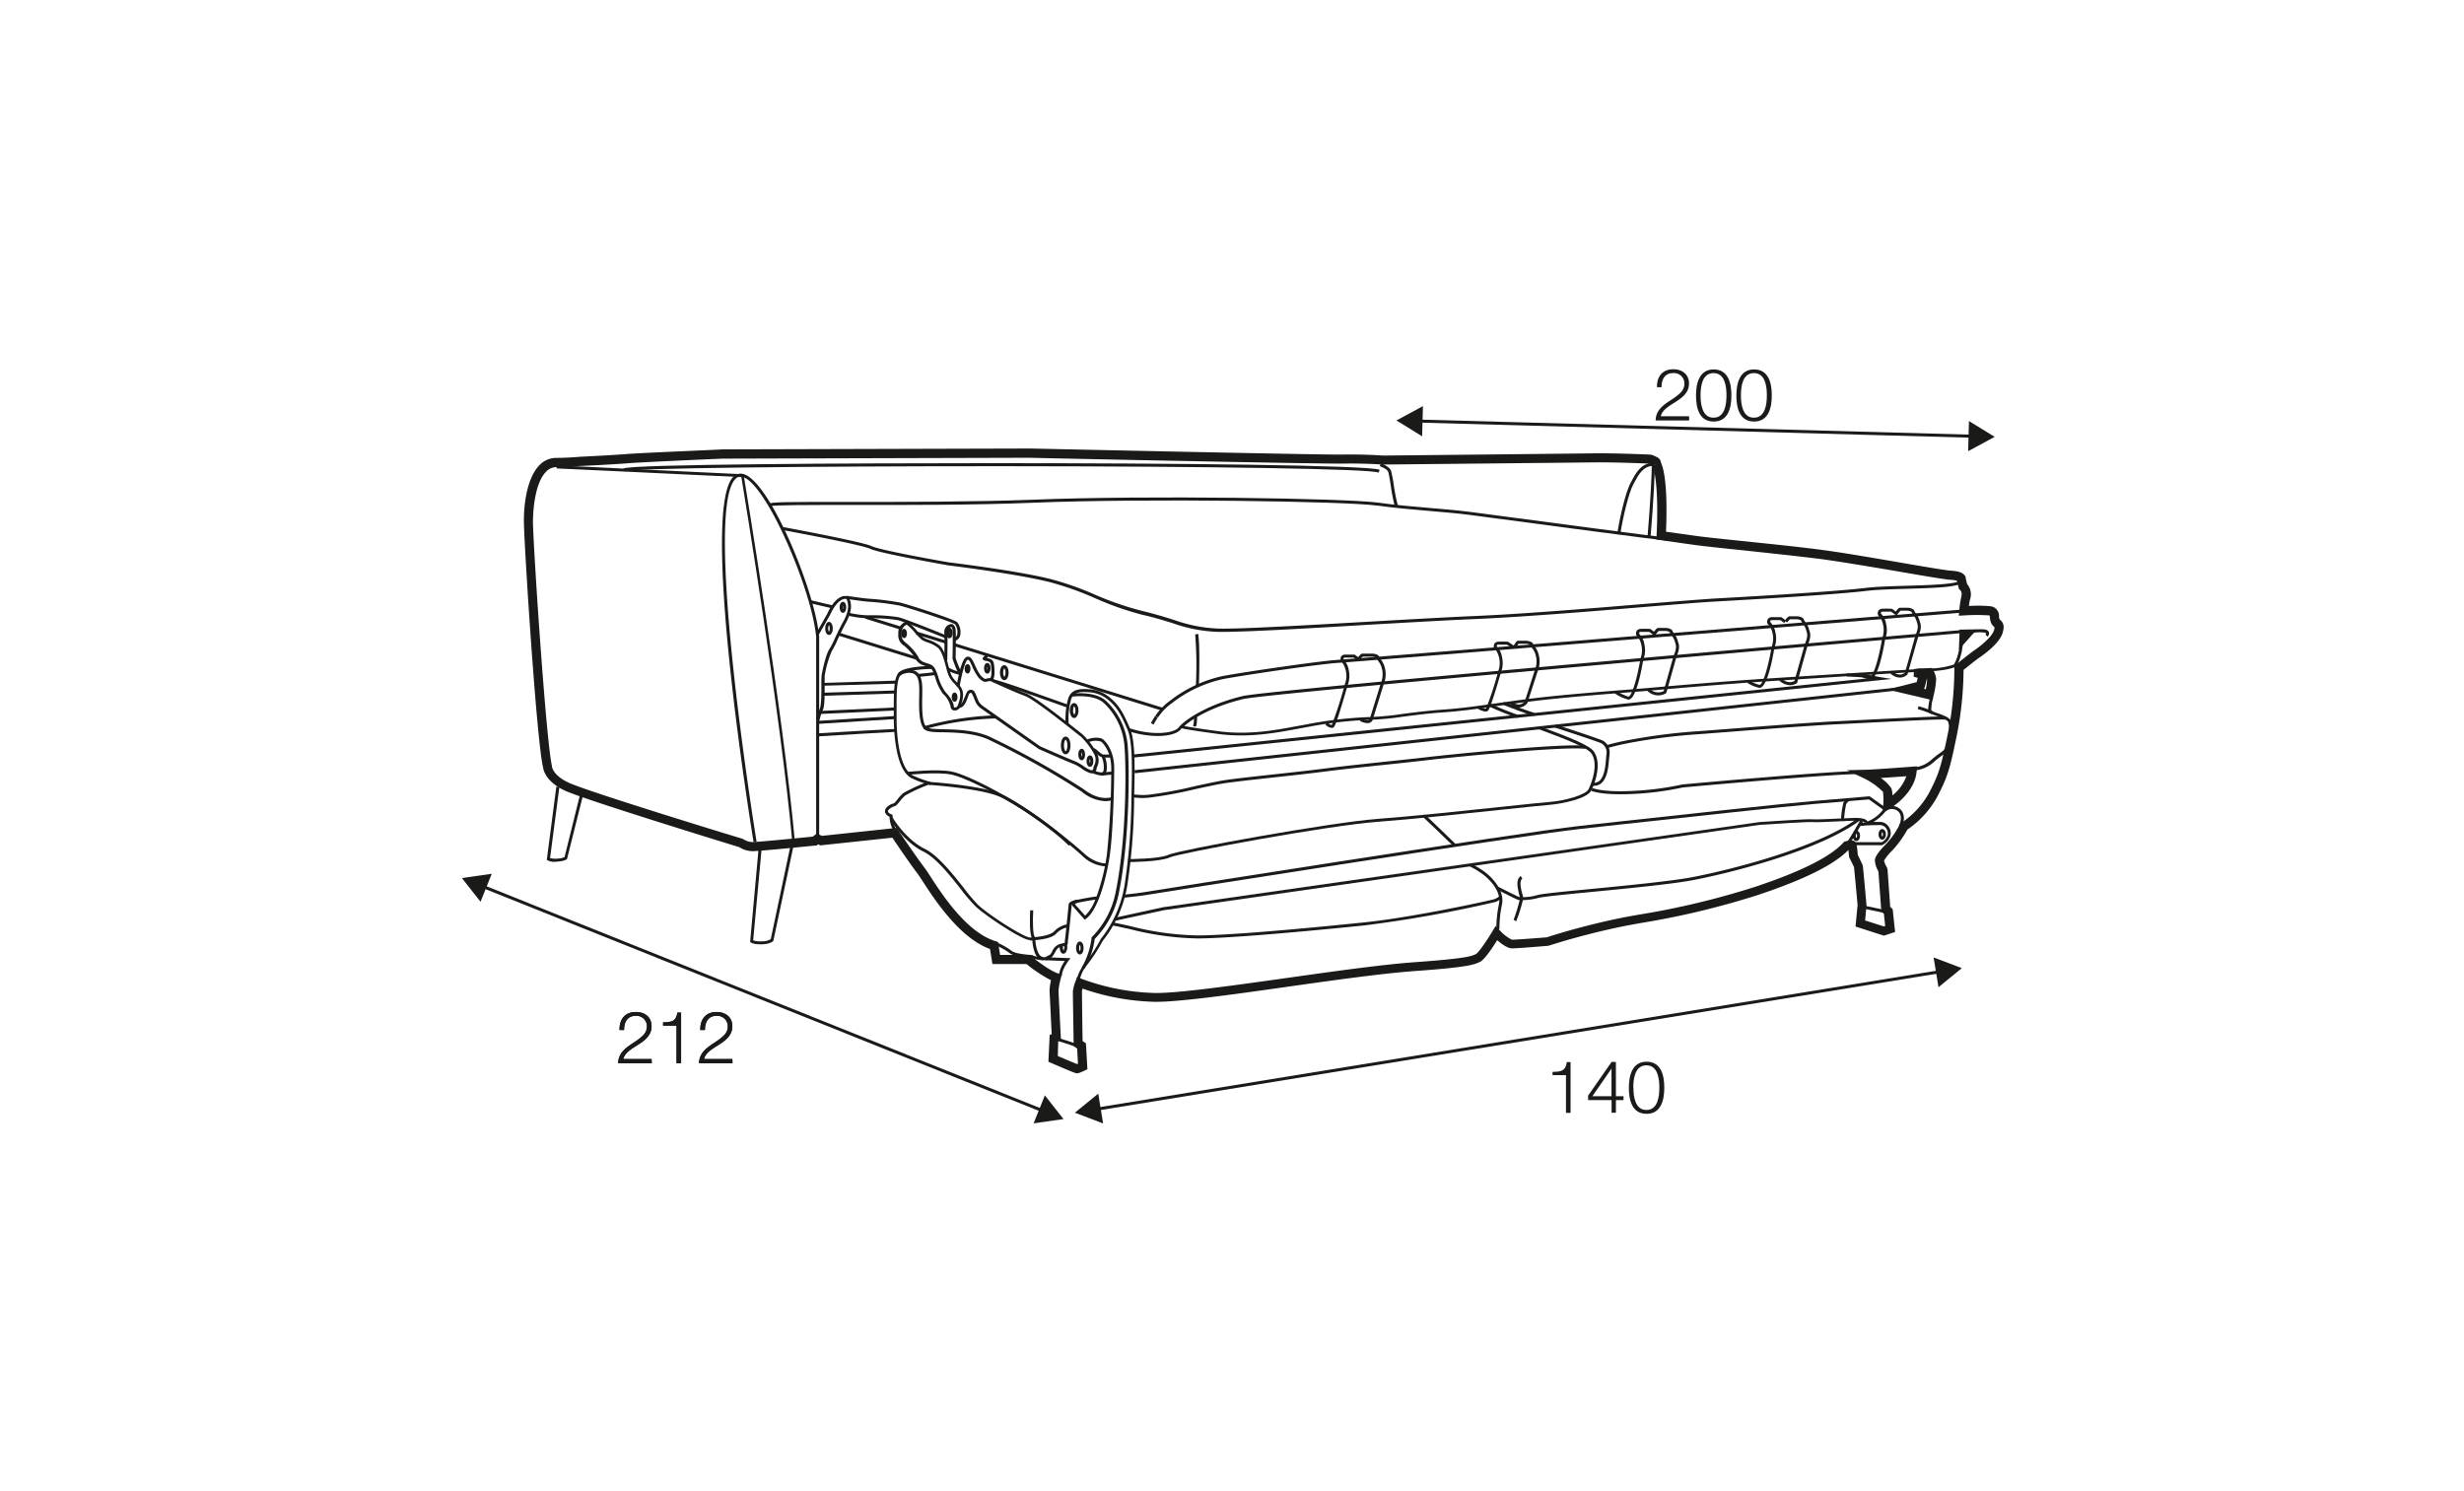 <?xml version="1.0" encoding="UTF-8"?>
<svg xmlns="http://www.w3.org/2000/svg" id="rys_Q" data-name="rys Q" viewBox="0 0 570 345">
  <defs>
    <style>.cls-1{fill:#1a1a18;}</style>
  </defs>
  <polygon class="cls-1" points="253.67 256.98 253.55 256.29 448.82 224.45 448.93 225.14 253.67 256.98"></polygon>
  <polygon class="cls-1" points="255.18 259.92 248.65 257.44 254.06 253.03 255.18 259.92"></polygon>
  <polygon class="cls-1" points="448.43 228.41 453.83 223.99 447.31 221.52 448.43 228.41"></polygon>
  <polygon class="cls-1" points="456.4 101.28 328.05 97.77 328.07 97.07 456.42 100.58 456.4 101.28"></polygon>
  <polygon class="cls-1" points="328.98 100.94 323.04 97.28 329.17 93.96 328.98 100.94"></polygon>
  <polygon class="cls-1" points="455.29 104.39 461.43 101.07 455.48 97.42 455.29 104.39"></polygon>
  <polygon class="cls-1" points="241.23 257.37 111.38 205.34 111.64 204.69 241.49 256.72 241.23 257.37"></polygon>
  <polygon class="cls-1" points="111.16 208.64 106.85 203.15 113.76 202.16 111.16 208.64"></polygon>
  <polygon class="cls-1" points="239.11 259.9 246.02 258.91 241.71 253.43 239.11 259.9"></polygon>
  <path class="cls-1" d="M359.15,248c1.85-.07,3-.1,3.31-2.27h.86v11.75h-1.06v-8.73h-3.11Z"></path>
  <path class="cls-1" d="M367.37,253.5l5.44-7.81h1v7.94h1.76v.89h-1.76v2.92h-1v-2.92h-5.42Zm5.42.13v-6.39h0l-4.43,6.39Z"></path>
  <path class="cls-1" d="M385,251.64c0,2.75-.67,6.06-4.1,6.06s-4.09-3.31-4.09-6,.67-6.06,4.09-6.06S385,248.9,385,251.64Zm-7.14,0c0,2,.36,5.17,3,5.17s3-3.13,3-5.17-.35-5.16-3-5.16S377.83,249.6,377.83,251.64Z"></path>
  <path class="cls-1" d="M390.77,97.28H383c.08-3.49,3.66-4.35,5.66-6.34a2.93,2.93,0,0,0,1-2.22,2.42,2.42,0,0,0-2.64-2.4c-1.93,0-2.68,1.54-2.65,3.27h-1.06c-.05-2.41,1.21-4.16,3.77-4.16,2,0,3.64,1.12,3.64,3.31,0,2-1.43,3.18-3,4.18-1.14.77-3.24,1.81-3.52,3.39h6.53Z"></path>
  <path class="cls-1" d="M400.53,91.47c0,2.76-.67,6.06-4.1,6.06s-4.09-3.3-4.09-6,.67-6.06,4.09-6.06S400.53,88.74,400.53,91.47Zm-7.14,0c0,2,.36,5.17,3,5.17s3-3.12,3-5.17-.35-5.15-3-5.15S393.39,89.44,393.39,91.47Z"></path>
  <path class="cls-1" d="M409.87,91.47c0,2.76-.67,6.06-4.1,6.06s-4.09-3.3-4.09-6,.67-6.06,4.09-6.06S409.87,88.74,409.87,91.47Zm-7.14,0c0,2,.36,5.17,3,5.17s3-3.12,3-5.17-.35-5.15-3-5.15S402.73,89.44,402.73,91.47Z"></path>
  <path class="cls-1" d="M150.77,246H143c.08-3.5,3.66-4.35,5.66-6.35a3,3,0,0,0,1-2.22,2.42,2.42,0,0,0-2.64-2.4c-1.93,0-2.68,1.55-2.65,3.28h-1.06c-.05-2.42,1.21-4.17,3.76-4.17,2.05,0,3.65,1.13,3.65,3.31,0,2-1.43,3.19-3,4.18-1.14.77-3.24,1.81-3.52,3.39h6.53Z"></path>
  <path class="cls-1" d="M153.39,236.54c1.85-.07,3-.1,3.31-2.27h.86V246H156.5V237.3h-3.11Z"></path>
  <path class="cls-1" d="M169.45,246h-7.74c.08-3.5,3.66-4.35,5.66-6.35a2.92,2.92,0,0,0,1-2.22,2.42,2.42,0,0,0-2.64-2.4c-1.93,0-2.68,1.55-2.65,3.28H162c-.05-2.42,1.21-4.17,3.77-4.17,2,0,3.64,1.13,3.64,3.31,0,2-1.43,3.19-3,4.18-1.14.77-3.24,1.81-3.52,3.39h6.53Z"></path>
  <path class="cls-1" d="M150.77,246H143c.09-3.49,3.67-4.35,5.67-6.35a2.93,2.93,0,0,0,1-2.21,2.43,2.43,0,0,0-2.64-2.41c-1.93,0-2.69,1.55-2.65,3.28h-1.06c-.05-2.42,1.21-4.17,3.76-4.17,2.05,0,3.65,1.13,3.65,3.31,0,2-1.43,3.19-3,4.18-1.14.78-3.24,1.82-3.53,3.4h6.54Z"></path>
  <path class="cls-1" d="M153.39,236.54c1.85-.07,3-.1,3.31-2.26h.86V246H156.5V237.3h-3.11Z"></path>
  <path class="cls-1" d="M169.45,246h-7.74c.08-3.49,3.66-4.35,5.66-6.35a2.93,2.93,0,0,0,1-2.21,2.43,2.43,0,0,0-2.64-2.41c-1.93,0-2.68,1.55-2.65,3.28H162c-.05-2.42,1.21-4.17,3.76-4.17,2.05,0,3.65,1.13,3.65,3.31,0,2-1.43,3.19-3,4.18-1.14.78-3.24,1.82-3.53,3.4h6.54Z"></path>
  <path class="cls-1" d="M175.92,218.48c-1.64,0-2.16-.37-2.25-.46l-.14-.11,2-22.07.7.06-2,21.66a5.11,5.11,0,0,0,2,.22,3.62,3.62,0,0,0,2.08-.51l4.57-21.7.68.15-4.66,21.95c-.06.08-.64.74-2.65.81Z"></path>
  <path class="cls-1" d="M283,146.19c-.55,0-1,0-1.39,0a34.65,34.65,0,0,1-10.3-2c-2-.61-4.18-1.31-7.24-2A70.24,70.24,0,0,1,253,138.25a71.91,71.91,0,0,0-10-3.53c-7.89-2-23.53-3.9-23.69-3.92-.66-.12-15.81-2.79-18-3.82s-20.19-4.34-20.37-4.37l.13-.69c.74.14,18.34,3.4,20.54,4.43s17.66,3.73,17.82,3.75S235.22,132,243.15,134a70.13,70.13,0,0,1,10.12,3.57,70.78,70.78,0,0,0,11,3.79c3.09.75,5.32,1.45,7.29,2.06a34,34,0,0,0,10.11,2c4.26.18,19.68-.71,34.61-1.56,9.09-.52,18.48-1.06,25-1.34,11-.46,27.44-1.82,39.45-2.82,7.05-.58,12.61-1,15.5-1.2,6.38-.35,27.8-1.57,35.36-2.48,2.51-.3,6.14-.4,9.65-.5,5-.15,11.75-.34,12.21-1.27a.22.22,0,0,0-.06-.15l.57-.41a.81.81,0,0,1,.11.87c-.61,1.24-5.26,1.44-12.81,1.66-3.5.1-7.11.2-9.59.5-7.58.91-29,2.13-35.4,2.48-2.88.16-8.44.62-15.49,1.2-12,1-28.47,2.35-39.47,2.82-6.53.28-15.92.82-25,1.34C302.69,145.39,288.64,146.19,283,146.19Z"></path>
  <path class="cls-1" d="M189.59,166.63l-.68-.15a11.3,11.3,0,0,1,.71-2.46c.4-.79.39-3.62.39-5.49a21.61,21.61,0,0,1,.06-2.3c.16-1,1-4.93,1.77-6a19.14,19.14,0,0,0,1.25-2.44c.52-1.12,1.17-2.52,2-4,1.54-2.83,1.1-4.18.83-5a.31.31,0,0,0-.19-.22,1.43,1.43,0,0,0-1,.21c-1.55.76-2.69,3.44-2.7,3.47L189.33,147l-.6-.35,2.67-4.68c0-.08,1.23-2.92,3-3.79a2.13,2.13,0,0,1,1.56-.23,1,1,0,0,1,.59.65c.29.86.81,2.45-.88,5.54-.78,1.43-1.42,2.81-1.94,3.93a19.6,19.6,0,0,1-1.3,2.54,24.28,24.28,0,0,0-1.66,5.76c0,.33,0,1.19,0,2.19,0,2.66,0,4.94-.46,5.8A10.2,10.2,0,0,0,189.59,166.63Z"></path>
  <path class="cls-1" d="M220.87,164.38h-.16a.93.93,0,0,1-.81-.93,5.79,5.79,0,0,0-1.78-2.95,11.63,11.63,0,0,1-1.76-3.73,15.15,15.15,0,0,0-.6-1.55c-.36-.68-.54-.74-1.32-1l-.75-.27a3,3,0,0,1-1.85-1.46,12.53,12.53,0,0,0-2.7-3.1,2.77,2.77,0,0,1-1.34-2.58,2.8,2.8,0,0,0,0-.5,2.68,2.68,0,0,1,1.16-2.17,1.08,1.08,0,0,1,1.17-.12,11.6,11.6,0,0,1,2,1.93,15.18,15.18,0,0,0,1.49,1.54,6.16,6.16,0,0,0,1.18.53,8.18,8.18,0,0,1,2.6,1.37c1,.89,1.58,3,2,4.64.13.5.26,1,.38,1.36a5.17,5.17,0,0,0,1.42,2.32c.25.27.54.59.88,1,1.28,1.55.49,3.69.15,4.6l-.09.24A1.39,1.39,0,0,1,220.87,164.38Zm-8.39-12.19a2.52,2.52,0,0,0,1.46,1.09l.73.26a2.36,2.36,0,0,1,1.71,1.35,15.37,15.37,0,0,1,.64,1.64,11.44,11.44,0,0,0,1.62,3.49c1.13,1.25,1.9,2.31,2,3.38,0,.22.11.26.21.28a.68.68,0,0,0,.67-.37,1.49,1.49,0,0,1,.1-.26c.29-.8,1-2.68,0-3.91-.33-.4-.61-.72-.86-1a5.83,5.83,0,0,1-1.57-2.56c-.12-.4-.25-.88-.39-1.4-.42-1.58-.95-3.55-1.81-4.3a7.86,7.86,0,0,0-2.38-1.24,6.17,6.17,0,0,1-1.35-.61,14.09,14.09,0,0,1-1.6-1.64,12.23,12.23,0,0,0-1.8-1.79c-.13-.08-.32,0-.45.1a2,2,0,0,0-.84,1.51,3.9,3.9,0,0,1,0,.59c0,.64,0,1.14,1.08,2a12.56,12.56,0,0,1,2.87,3.32Z"></path>
  <rect class="cls-1" x="202.71" y="139.98" width="0.7" height="19.03" transform="translate(0.13 299.18) rotate(-72.77)"></rect>
  <path class="cls-1" d="M221,148.24l-.23-.66a1,1,0,0,0,.67-.79,3.17,3.17,0,0,0-.48-2.32c-.69-.6-11.24-4-12.9-4.37a60.43,60.43,0,0,0-6.61-.85c-1.45-.05-5.51-.68-5.68-.71l.11-.69s4.18.65,5.6.7a62.75,62.75,0,0,1,6.72.86c1.39.29,12.55,3.83,13.26,4.58a3.77,3.77,0,0,1,.66,3A1.7,1.7,0,0,1,221,148.24Z"></path>
  <path class="cls-1" d="M221.89,155.93c-.12-.06-.38-.22-1.54-3.5l0-.12c0-.05.11-5.1,0-6.44,0-.48-.15-.71-.25-.78H220a1.12,1.12,0,0,0-.86,1.18c.11,1.24,0,6.27,0,6.48h-.7c0-.05.1-5.2,0-6.41a1.84,1.84,0,0,1,1.39-1.92.79.79,0,0,1,.66.09,1.62,1.62,0,0,1,.58,1.32c.11,1.3,0,5.82,0,6.44a25.28,25.28,0,0,0,1.27,3.11Z"></path>
  <path class="cls-1" d="M222.38,156.21a11.14,11.14,0,0,1-3.3-1.15l.31-.63a9.4,9.4,0,0,0,3,1.08l.05.7Z"></path>
  <path class="cls-1" d="M252.59,178.92a1.72,1.72,0,0,1-.51-.09,7,7,0,0,1-1.85-1,9.44,9.44,0,0,0-1.93-1.1c-1.55-.58-7.75-3.32-8-3.44L227.08,164h0a3.84,3.84,0,0,1-1.51-1.83q-.16-.39-.3-.75c-.39-1-.54-1.19-.83-1.1s-.44.73-.61,1.17c-.38,1-.86,2.28-2,2.28v-.7c.68,0,1-1,1.36-1.83s.54-1.43,1.06-1.59c1-.31,1.35.62,1.69,1.52.09.23.18.47.29.72a3.29,3.29,0,0,0,1.24,1.52l13.18,9.28h0s6.39,2.81,7.92,3.39a10.2,10.2,0,0,1,2.08,1.17,6.46,6.46,0,0,0,1.65.91.6.6,0,0,0,.45,0c.11-.07.16-.32.2-.53a1.47,1.47,0,0,1,.2-.6,2.79,2.79,0,0,0,0-2.49,16.89,16.89,0,0,0-3.16-4.16c-.15-.1-.61-.47-1.29-1-2.63-2.09-9.61-7.62-11.56-8.34s-5.48-2.29-8-3.47a2,2,0,0,0-.63.08,1.5,1.5,0,0,1-1.07,0,4.48,4.48,0,0,1-1.17-1,12.85,12.85,0,0,1-1.43-2.62c-.46-1-.7-1.47-1-1.39-.47.16-1.31,3-1.84,6.12l-.69-.11c.32-1.92,1.19-6.39,2.36-6.68.88-.23,1.31.7,1.8,1.78a12.63,12.63,0,0,0,1.35,2.48,3.89,3.89,0,0,0,1,.84,2.44,2.44,0,0,0,.55-.09,1.82,1.82,0,0,1,1.08,0c2.48,1.17,6,2.73,7.91,3.44s8.85,6.15,11.76,8.45c.66.52,1.11.89,1.26,1a17,17,0,0,1,3.38,4.44,3.45,3.45,0,0,1,0,3.19,1.9,1.9,0,0,0-.09.32,1.34,1.34,0,0,1-.52,1A.91.91,0,0,1,252.59,178.92Z"></path>
  <path class="cls-1" d="M218.61,147.64c-.85-.36-9.37-3.79-10.94-4.16a38.18,38.18,0,0,0-6.88-.42h-.21a24.51,24.51,0,0,1-4.35-.61l.15-.68a21.29,21.29,0,0,0,4.38.59,38.6,38.6,0,0,1,7.07.44c1.65.38,10.18,3.82,11,4.2Z"></path>
  <rect class="cls-1" x="244.54" y="131.46" width="0.7" height="50.37" transform="translate(22.72 344.11) rotate(-72.76)"></rect>
  <rect class="cls-1" x="215.05" y="143.94" width="0.7" height="7.11" transform="translate(10.74 309.56) rotate(-72.77)"></rect>
  <rect class="cls-1" x="203.94" y="139.79" width="0.7" height="8.51" transform="translate(6.21 296.52) rotate(-72.77)"></rect>
  <polygon class="cls-1" points="192.41 140.73 187.38 139.55 187.54 138.87 192.57 140.05 192.41 140.73"></polygon>
  <path class="cls-1" d="M229,157.6v-.7a.12.12,0,0,0,.1-.05c.22-.25.38-1.24.11-3.19-.08-.52-.54-.65-1.14-.76-.32-.06-.58-.1-.7-.33a.39.39,0,0,1,0-.38l.07-.13c.31-.3.68-.66.73-.73l.26.2.37-.09c0,.19,0,.23-.52.79.56.1,1.5.31,1.64,1.34.19,1.34.29,3.09-.27,3.74A.83.83,0,0,1,229,157.6Z"></path>
  <path class="cls-1" d="M246.94,163.73c-6.55-2.35-16.56-5.86-17.27-5.92l0-.29-.28-.31c.2-.18.34-.37,17.76,5.86Z"></path>
  <path class="cls-1" d="M260.12,207.68,260,207c2.19-.24,3.74-.41,4.21-.51s87.92-13.95,101.08-15.38l9-1c15.26-1.67,38.32-4.2,45.4-4.8,8.71-.75,12.7-1.07,12.7-1.07h.12l4,2.84-.4.57-3.77-2.69L419.77,186c-7.07.61-30.13,3.14-45.38,4.81l-9,1c-13.15,1.43-100.55,15.28-101,15.38S262.38,207.43,260.12,207.68Z"></path>
  <path class="cls-1" d="M250.94,212.8,248,209.47a.82.82,0,0,1,.09-.66,1.56,1.56,0,0,1,1.14-.64l.33-.06c.8-.16,2.64-.53,4.11-.7a47,47,0,0,0,2.4-9.78,195.31,195.31,0,0,0,1-19.86c0-4.22-2.22-6.08-2.31-6.16a4,4,0,0,0-3,.15l-.34-.61c1-.54,3-.67,3.76-.08.26.21,2.57,2.23,2.57,6.7,0,3.95-.25,14.46-1,19.95-.57,4.18-2.46,12.68-5.58,14.9Zm-2.27-3.58,2.36,2.64a10.09,10.09,0,0,0,2.34-3.71c-1.37.19-3,.5-3.68.64l-.34.07c-.47.08-.61.23-.65.29A.13.13,0,0,0,248.67,209.22Z"></path>
  <path class="cls-1" d="M245.64,225.77h-.7a7,7,0,0,1,1.4-3.43l-4.5-.17,0-.37c0-.43.4-.6.7-.73a1.18,1.18,0,0,0,.49-.33,4.78,4.78,0,0,0,.38-.63,2.93,2.93,0,0,1,1.72-1.69l.77-.19.43-.11v-.06c0-.1,0-.23,0-.41.14-.82.81-7.66.87-8.25a.6.6,0,0,1,.1-.39c.23-.38.84-.66,1.85-.84l.12.69c-1,.19-1.31.44-1.36.5v.07c0,.3-.73,7.46-.88,8.33a2.73,2.73,0,0,0,0,.35c0,.57-.27.63-1,.8l-.75.19c-.63.17-.95.74-1.28,1.35a7.64,7.64,0,0,1-.43.7,1.29,1.29,0,0,1-.41.37l4.5.17-.44.54S245.64,224.29,245.64,225.77Z"></path>
  <path class="cls-1" d="M241.38,222.17a8.56,8.56,0,0,1-2.61-.48l-.15,0,0-.7a1,1,0,0,1,.31.08,6.36,6.36,0,0,0,3.52.28l.21.67A4.37,4.37,0,0,1,241.38,222.17Z"></path>
  <path class="cls-1" d="M238.78,221.65c-.4,0-4-.2-5.12-1.06a16.06,16.06,0,0,0-3.35-1.9l.25-.65a15.69,15.69,0,0,1,3.52,2c.83.62,3.7.88,4.73.92Z"></path>
  <path class="cls-1" d="M249.74,226.83l-.67-.2a9.37,9.37,0,0,1,1.5-3.21,38.39,38.39,0,0,0,4-6l0-.07a26.93,26.93,0,0,0,5.61-12.75,140.75,140.75,0,0,0,1.54-18.68l0-1c.17-6.47.34-13.17-.85-16-1.32-3.08-2.23-5-4.15-6.69a7.71,7.71,0,0,0-4.64-2.06c-2.35-.19-3.81,0-4.31,1.68a16.61,16.61,0,0,0-.55,5.58l-.69.13a17.12,17.12,0,0,1,.57-5.91c.7-2.33,3-2.34,5-2.17a8.29,8.29,0,0,1,5,2.22c2,1.74,3,3.77,4.34,6.94,1.25,2.93,1.08,9.7.91,16.25l0,1a141.86,141.86,0,0,1-1.54,18.76,27.9,27.9,0,0,1-5.75,13.08,37.79,37.79,0,0,1-4.08,6.14A9,9,0,0,0,249.74,226.83Z"></path>
  <path class="cls-1" d="M267.87,166l-.61-.36a13.82,13.82,0,0,1,3.47-3.56,30.17,30.17,0,0,1,12.19-5.68c5.84-1.07,22.65-3.51,26.75-3.75S452.87,141.11,454.28,141l.05.7c-1.4.11-140.52,11.42-144.62,11.65s-20.84,2.67-26.66,3.74a29.5,29.5,0,0,0-11.91,5.56A12.88,12.88,0,0,0,267.87,166Z"></path>
  <path class="cls-1" d="M435.58,188l.09-1.94a15.77,15.77,0,0,0-.07-2.86,16.46,16.46,0,0,0-4.37-3.11l-4-1.89,4.43-.11c1.36,0,10.5-.69,10.59-.7l1.24-.09-.12,1.24c-.5,5.12-5.88,8.34-6.11,8.48Zm-.51-8a8.3,8.3,0,0,1,2.48,2.44,5.63,5.63,0,0,1,.24,1.6,10.44,10.44,0,0,0,3.22-4.45C439.52,179.7,437.1,179.87,435.07,180Z"></path>
  <path class="cls-1" d="M447.06,162l-10.43-2.47,6.76-1.71c.08-.33.17-.67.23-1l-.93-.25.06-1.77,1-.14a3.06,3.06,0,0,1,.8,0l2.34-.12.33.52a4.87,4.87,0,0,1,.67,2.07,18.9,18.9,0,0,1-.59,3.79Zm-1.94-2.62.37.09a11.93,11.93,0,0,0,.3-2.14,1.26,1.26,0,0,0-.05-.33c-.09.46-.24,1.09-.5,2Z"></path>
  <path class="cls-1" d="M442.67,178.26l-.09-.69a6.87,6.87,0,0,0,4.39-1.95c.54-.43,1.2-1,2.09-1.58,2.89-2,1.66-6.84,1.65-6.89-.07-.58-1.86-1.22-2.83-1.56s-1.59-.57-1.74-.87c-.28-.57.16-2.59.36-3.43l.68.16a10.47,10.47,0,0,0-.41,3,11.16,11.16,0,0,0,1.34.52c1.49.52,3.18,1.12,3.29,2.09.05.17,1.35,5.31-1.94,7.59-.87.61-1.49,1.11-2,1.56A7.52,7.52,0,0,1,442.67,178.26Z"></path>
  <polygon class="cls-1" points="453.15 150.3 453.33 145.67 457.33 145.61 453.15 150.3"></polygon>
  <path class="cls-1" d="M267.8,170.28a22.14,22.14,0,0,1-6.69-1.11l.21-.67c5.59,1.82,10.37,1.1,11.35-.2,1.1-1.47,6.18-5.18,14.82-7.26,6-1.45,159.75-14.7,166.29-15.27l.36,0,0,.36c0,.2.32,4.94-1.62,8.09l-.06.08-.09,0c-.07,0-1.73.83-5.89,1s-26.88,1.64-37.58,2.33c-9.89.64-21.24,1.63-26.69,2.11l-1.34.12-4.88.39c-4.7.36-11.13.86-17.92,1.58-4.25.45-8,1-11.58,1.49-4.3.62-8.36,1.2-12.41,1.48-3.49.23-6.65.64-9.44,1a67.73,67.73,0,0,1-7.85.74,93.87,93.87,0,0,0-14.47,1.69l-2.52.46c-4.94.91-11.07,2.05-18.09,1.11-3.28-.44-7.17-1-8.36-1.31a2.09,2.09,0,0,0-.14.17C272.51,169.67,270.47,170.28,267.8,170.28Zm6.14-2.3c.79.15,2.83.51,7.88,1.19,6.91.93,13-.2,17.87-1.11l2.54-.46a93.76,93.76,0,0,1,14.58-1.7,64.67,64.67,0,0,0,7.76-.74c2.8-.36,6-.77,9.48-1,4-.28,8.07-.86,12.36-1.47,3.61-.51,7.34-1.05,11.61-1.5,6.79-.71,13.23-1.21,17.93-1.58l4.88-.39,1.34-.12c5.45-.48,16.8-1.47,26.71-2.11,10.7-.69,33.46-2.14,37.58-2.33a18.23,18.23,0,0,0,5.54-.92c1.47-2.48,1.5-6.09,1.48-7.23-8.56.74-160,13.82-165.83,15.22C280.43,163.46,275.79,166.31,273.94,168Z"></path>
  <path class="cls-1" d="M262.19,175.27l-.07-.7L432.56,156.9c-1-.17-3.86-.33-5.35-.39l0-.7c.19,0,4.65.2,5.65.44s2.07.41,2.08.41l2.63.42Z"></path>
  <path class="cls-1" d="M257,175.27h-1.78a2.89,2.89,0,0,1-1.56-.9,3.58,3.58,0,0,0-.8-.58l-.08-.69c.44-.08.81.3,1.33.74.36.3.86.73,1.11.73H257Z"></path>
  <path class="cls-1" d="M255,179.45a6.63,6.63,0,0,1-2.23-.56l.27-.64a5,5,0,0,0,2.21.48c.27-.06,1-.13,2.18-.22l.05.7c-1.5.11-1.94.17-2.07.2A1.78,1.78,0,0,1,255,179.45Z"></path>
  <polygon class="cls-1" points="262.5 178.9 262.43 178.2 439.79 158.96 439.86 159.65 262.5 178.9"></polygon>
  <path class="cls-1" d="M254.81,179.44l-.09-.7c.4,0,.69-.18.62-1.52a6,6,0,0,0-.51-2.16l.62-.32a6.59,6.59,0,0,1,.59,2.44C256.09,178.27,256,179.3,254.81,179.44Z"></path>
  <path class="cls-1" d="M427.5,195.8l-.58-.39c1.38-2,3.41-5.64,3.44-5.68l.6.35S428.9,193.73,427.5,195.8Z"></path>
  <path class="cls-1" d="M258.08,213l-.14-.68L269,209.91,407,190.2c.48,0,11.17-.79,12.34-.64.7.07,3.35-.05,5.68-.16,1.47-.07,2.9-.14,3.91-.16,2.71-.07,3.07.65,3.1.95l-.35,0-.33.1s-.26-.4-2.07-.4h-.34c-1,0-2.43.09-3.89.16-2.59.12-5,.23-5.79.15s-8.36.38-12.19.64L269.16,210.6Z"></path>
  <path class="cls-1" d="M336.28,195.82c-2.26-2.19-6.66-6.44-7.13-6.83l.44-.54c.62.5,6.91,6.61,7.18,6.87Z"></path>
  <path class="cls-1" d="M255.85,200.45a8.44,8.44,0,0,1-5.56-2.52c-4-3.65-14.45-11.82-19.37-13.74-4.57-1.79-15.14-2.54-16.15-2.61a35.74,35.74,0,0,0-5.34,2.45,8,8,0,0,0-1.25,1.34c-.5.62-.89,1.11-1.31,1.19s-1.46.71-1.46,1.12.57.64.84.74l.23.08v.26a6.3,6.3,0,0,0,.89,3.22l-.58.38a6.73,6.73,0,0,1-1-3.38c-.38-.19-1.07-.61-1.07-1.3,0-1,1.47-1.69,2-1.8.17,0,.61-.58.9-.95a9.45,9.45,0,0,1,1.37-1.46,40.29,40.29,0,0,1,5.59-2.57l.07,0h.08c.47,0,11.56.75,16.44,2.66s15.56,10.19,19.58,13.87c2.81,2.57,5.3,2.33,5.31,2.33l.08.69A1.17,1.17,0,0,1,255.85,200.45Z"></path>
  <path class="cls-1" d="M238.21,217.49c-1.8,0-10.08-5.54-12.45-7.71a39.34,39.34,0,0,1-3.44-4c-2.58-3.26-5.78-7.32-8.72-8.76-4.55-2.25-7.67-7.35-7.79-7.71l.66-.22-.33.11.32-.14c.28.6,3.29,5.28,7.46,7.33,3.07,1.52,6.33,5.64,9,9a40.56,40.56,0,0,0,3.36,4c2.83,2.59,10.68,7.52,12,7.52h0c3.82-.24,5.18-.94,5.65-1.49a5.35,5.35,0,0,1,3.07-1.58l.08.7a4.66,4.66,0,0,0-2.62,1.34c-.82,1-2.82,1.52-6.13,1.73Z"></path>
  <path class="cls-1" d="M351,166.1c-3.71-1.31-6.51-2.64-6.54-2.65l.3-.64a68,68,0,0,0,6.47,2.62Z"></path>
  <path class="cls-1" d="M261,199.46v-.7c.07,0,7.25,0,9.33-1,2.31-1.09,37.37-7.48,48.51-8.31,7.48-.55,20.26-1.9,29.59-2.89,4.84-.51,8.67-.92,9.88-1,3.71-.28,8.53-1.63,9.19-3,.92-1.85,2.25-6,.63-8.27-.95-1.36-6.3-3.42-12.17-5.58l.24-.66c7.53,2.78,11.53,4.44,12.51,5.84,1.8,2.57.48,6.86-.59,9-.95,1.9-6.82,3.1-9.75,3.33-1.21.09-5,.49-9.87,1-9.33,1-22.12,2.35-29.61,2.9-12,.89-46.33,7.33-48.25,8.24C268.41,199.42,261.3,199.45,261,199.46Z"></path>
  <path class="cls-1" d="M215.26,181.61a21.2,21.2,0,0,1-4.1-1.44c-4.08-1.64-4.4-11.27-4.4-14.18v-1.62c0-4.17,0-7.47,1.13-8.75,1.34-1.48,7.45-1.57,7.81-1.53l-.07.7c-.5-.06-6.18.15-7.22,1.3s-1,4.41-1,8.27V166c0,5.77,1,12.35,4,13.53a26.12,26.12,0,0,0,3.89,1.4Z"></path>
  <path class="cls-1" d="M189.21,170.37l-.05-.7c18-1.09,18.1-1,18.23-1l-.18.3,0,.35h0C206.38,169.34,194,170.08,189.21,170.37Z"></path>
  <path class="cls-1" d="M190.37,158.65V158l17-.53,0,.7Z"></path>
  <rect class="cls-1" x="190.34" y="160.01" width="16.87" height="0.7" transform="translate(-4.91 6.29) rotate(-1.79)"></rect>
  <path class="cls-1" d="M189.7,165.19l0-.7c4-.19,17-.81,17.44-.81h0l0,.7Z"></path>
  <rect class="cls-1" x="189.12" y="166.21" width="18.01" height="0.7" transform="translate(-10.02 12.71) rotate(-3.58)"></rect>
  <path class="cls-1" d="M318.9,109.34c-1.91-.85-37.07-1.45-87.49-1.48-47.13,0-85.25.47-86.8,1.14l-.35-.61c1.62-1,54.17-1.23,84-1.23H231c39.14,0,85.71.44,88.17,1.54Z"></path>
  <path class="cls-1" d="M322.71,117.34a42.14,42.14,0,0,1-1-5.16c-.23-1.36-.44-2.65-.57-3-.19-.55-1.3-1.1-1.94-1.31l.22-.67c.2.07,2,.7,2.38,1.74a30,30,0,0,1,.6,3.14,42.77,42.77,0,0,0,1,5Z"></path>
  <path class="cls-1" d="M386,125.12c-2.45-.19-29.82-3.83-41.51-5.39l-4.41-.59c-2.72-.36-5.88-.62-9.22-.91-4-.34-8.17-.69-12.2-1.25-7.21-1-53.69-1.73-79.77-.66-13.55.55-30.1.53-42.18.51-9.52,0-17.72,0-18.43.28l-.43-.55c.44-.42,4.21-.45,18.86-.43,12.07,0,28.61,0,42.16-.51,26.1-1.07,72.66-.33,79.89.67,4,.56,8.16.91,12.16,1.25,3.35.28,6.51.55,9.26.91l4.4.58c11.68,1.56,39,5.2,41.48,5.39Z"></path>
  <path class="cls-1" d="M264.21,184.63a17.69,17.69,0,0,1-2.24-.17l.07-.69a17,17,0,0,0,3.55.12,96.26,96.26,0,0,0,10.84-2c2.5-.54,4.86-1.05,6.35-1.3,2.2-.37,7-.89,12-1.44,4.1-.44,8.33-.91,11.54-1.32,4.37-.57,10.07-1.17,15.09-1.7,3.29-.35,6.32-.67,8.56-.93,5.3-.63,31.82-3.32,36.85-2.64l-.1.7c-4.64-.63-29.7,1.81-36.67,2.63-2.24.27-5.27.59-8.56.94-5,.52-10.72,1.13-15.08,1.69-3.22.42-7.45.88-11.55,1.33-5,.55-9.79,1.07-12,1.43-1.46.24-3.82.75-6.31,1.29a95.87,95.87,0,0,1-10.94,2C265,184.61,264.59,184.63,264.21,184.63Z"></path>
  <path class="cls-1" d="M255.77,185.36a9.12,9.12,0,0,1-5.48-2.16A188.79,188.79,0,0,0,228.44,171c-3.37-1.42-7.31-1.51-10.18-1.58-2.07,0-3.56-.08-4.24-.56-1.53-1.08-1.44-5.2-1.37-8.21v-.6c.06-2.89-.44-4.11-1.8-4.34a3.69,3.69,0,0,0-2.71.67l-.44-.55a4.35,4.35,0,0,1,3.28-.81c2.17.37,2.42,2.65,2.37,5.05v.6c-.06,2.53-.16,6.76,1.07,7.62.51.36,2.06.39,3.85.43,2.93.07,6.94.16,10.44,1.63a191.24,191.24,0,0,1,22,12.26c2.22,1.72,4.52,2.37,6.45,1.82l.2.67A5.72,5.72,0,0,1,255.77,185.36Z"></path>
  <path class="cls-1" d="M247.28,195.67c-7.94-7.95-23.41-15.77-27.26-16.48-3.42-.64-9.9.08-10,.09l-.08-.7c.27,0,6.66-.73,10.17-.08,4.44.82,20,9.06,27.63,16.68Z"></path>
  <path class="cls-1" d="M368.71,181.8l-.38,0,.08-.7a2,2,0,0,0,1.55-.41c1.24-1,1.45-3.64,1.57-5.2a9.35,9.35,0,0,1,.13-1.14A2.48,2.48,0,0,0,370.5,172c-.28-.16-3.38-1.27-10.79-3.66l.21-.67c6.26,2,10.56,3.49,10.95,3.73a3.14,3.14,0,0,1,1.47,3.1c0,.21-.07.6-.11,1.05-.13,1.67-.36,4.47-1.83,5.68A2.58,2.58,0,0,1,368.71,181.8Z"></path>
  <path class="cls-1" d="M354.76,165.64c-2.35-.75-4.93-1.75-6.16-2.23l-.79-.31.08-.68c.09,0,.09,0,1,.33,1.23.48,3.79,1.48,6.13,2.22Z"></path>
  <path class="cls-1" d="M374.82,183.76c-5.05,0-6.68-.78-6.76-.82l.31-.63s2.14,1,8.92.7a68.91,68.91,0,0,0,11.87-1.51c1.57-.15,37.5-3.42,42.09-3.1l-.05.7c-4.58-.32-41.56,3.06-41.93,3.09a68.88,68.88,0,0,1-11.95,1.52C376.41,183.75,375.58,183.76,374.82,183.76Z"></path>
  <path class="cls-1" d="M371.79,173.09l-.2-.67a56.51,56.51,0,0,1,5.6-1.28,136.8,136.8,0,0,1,14-1.85c1.64-.11,4.84-.35,8.71-.65,8.15-.64,19.31-1.5,25.18-1.78l7-.35c10-.5,17.21-.85,18.13-.71l-.11.69c-.91-.14-10.38.34-18,.72l-7,.35c-5.85.28-17,1.14-25.16,1.77-3.87.3-7.07.55-8.72.66a133.6,133.6,0,0,0-14,1.84C374.12,172.41,371.82,173.08,371.79,173.09Z"></path>
  <path class="cls-1" d="M446.83,165.2a24.51,24.51,0,0,0-3.2-1.14l.18-.67a23.33,23.33,0,0,1,3.32,1.18Z"></path>
  <path class="cls-1" d="M213.86,168.67c-.11,0-.15,0-.22-.13l.54-.45-.27.23,0-.35.63-.15a70.46,70.46,0,0,1,15.5-2.3h.35v.7a68.38,68.38,0,0,0-15.67,2.27A5.44,5.44,0,0,1,213.86,168.67Z"></path>
  <polygon class="cls-1" points="249.45 242.36 243.73 240.51 243.94 239.85 249.66 241.69 249.45 242.36"></polygon>
  <path class="cls-1" d="M241.31,222.17c-2.22-.07-2.49-4.11-2.53-5-.74-1.13-.51-5.64-.46-6.56l.7,0c-.16,2.68-.07,5.72.36,6.16l.1.1v.13c0,1.21.42,4.37,1.85,4.41Z"></path>
  <path class="cls-1" d="M191.77,146.91c-.5,0-.87-.64-.87-1.51s.37-1.52.87-1.52.87.64.87,1.52S192.27,146.91,191.77,146.91Zm0-2.29a1.52,1.52,0,0,0-.17.78,1.51,1.51,0,0,0,.17.77,1.51,1.51,0,0,0,.17-.77A1.52,1.52,0,0,0,191.77,144.62Z"></path>
  <path class="cls-1" d="M209.14,147.63c-.39,0-.67-.44-.67-1.07s.28-1.07.67-1.07.67.44.67,1.07S209.54,147.63,209.14,147.63Z"></path>
  <path class="cls-1" d="M220.83,162.36c-.39,0-.67-.44-.67-1.07s.28-1.07.67-1.07.67.44.67,1.07S221.23,162.36,220.83,162.36Z"></path>
  <path class="cls-1" d="M223.83,155.82c-.4,0-.68-.44-.68-1.08s.28-1.07.68-1.07.67.44.67,1.07S224.22,155.82,223.83,155.82Z"></path>
  <path class="cls-1" d="M246.52,174.52c-.72,0-1.1-1-1.1-2.05s.38-2.05,1.1-2.05,1.11,1,1.11,2.05S247.25,174.52,246.52,174.52Zm0-3.4c-.09,0-.4.47-.4,1.35s.31,1.34.4,1.35.41-.46.41-1.35S246.62,171.14,246.52,171.12Z"></path>
  <path class="cls-1" d="M250.23,175.89c-.46,0-.78-.55-.78-1.32s.32-1.32.78-1.32.78.54.78,1.32S250.69,175.89,250.23,175.89Zm0-1.83a1.5,1.5,0,0,0-.08.51,1.39,1.39,0,0,0,.08.5,1.39,1.39,0,0,0,.08-.5A1.5,1.5,0,0,0,250.23,174.06Z"></path>
  <path class="cls-1" d="M252.14,177.41c-.46,0-.78-.54-.78-1.31s.32-1.32.78-1.32.78.54.78,1.32S252.6,177.41,252.14,177.41Zm0-1.82a1.5,1.5,0,0,0-.08.51,1.43,1.43,0,0,0,.08.5,1.48,1.48,0,0,0,.08-.5A1.5,1.5,0,0,0,252.14,175.59Z"></path>
  <path class="cls-1" d="M249.8,220.83c-.5,0-.86-.63-.86-1.5s.36-1.49.86-1.49.86.63.86,1.49S250.3,220.83,249.8,220.83Zm0-2.24a1.46,1.46,0,0,0-.16.74,1.47,1.47,0,0,0,.16.75,1.47,1.47,0,0,0,.16-.75A1.46,1.46,0,0,0,249.8,218.59Z"></path>
  <path class="cls-1" d="M246,220.66c-.5,0-.86-.62-.86-1.5a2.35,2.35,0,0,1,.06-.54l.68.14a2.58,2.58,0,0,0,0,.4,1.59,1.59,0,0,0,.16.75,1.47,1.47,0,0,0,.16-.75,2.16,2.16,0,0,0-.06-.51l.68-.18a3.17,3.17,0,0,1,.08.69C246.85,220,246.49,220.66,246,220.66Z"></path>
  <path class="cls-1" d="M248.48,166.12c-.63,0-1-.87-1-1.73s.33-1.72,1-1.72,1,.87,1,1.72S249.11,166.12,248.48,166.12Zm0-2.76a2,2,0,0,0-.23,1,1.45,1.45,0,0,0,.28,1,1.85,1.85,0,0,0,.24-1A1.41,1.41,0,0,0,248.45,163.36Z"></path>
  <path class="cls-1" d="M232.32,157.36c-.63,0-1-.87-1-1.73s.33-1.72,1-1.72,1,.87,1,1.72S233,157.36,232.32,157.36Zm0-2.76a1.89,1.89,0,0,0-.24,1,1.45,1.45,0,0,0,.28,1,1.82,1.82,0,0,0,.24-1A1.48,1.48,0,0,0,232.3,154.6Z"></path>
  <path class="cls-1" d="M228.39,155.85c-.44,0-.74-.51-.74-1.23s.3-1.23.74-1.23.74.5.74,1.23S228.83,155.85,228.39,155.85Zm0-1.59a1.64,1.64,0,0,0,0,.72,1.64,1.64,0,0,0,0-.72Z"></path>
  <path class="cls-1" d="M219.62,147.67c-.43,0-.74-.5-.74-1.23s.31-1.23.74-1.23.75.51.75,1.23S220.06,147.67,219.62,147.67Zm0-1.59a1.79,1.79,0,0,0,0,.36,1.63,1.63,0,0,0,0,.36,1.15,1.15,0,0,0,0-.36A1.25,1.25,0,0,0,219.62,146.08Z"></path>
  <path class="cls-1" d="M195,141.78c-.45,0-.76-.52-.76-1.27s.31-1.26.76-1.26.75.52.75,1.26S195.44,141.78,195,141.78Zm0-1.68a1.32,1.32,0,0,0-.06.41,1.22,1.22,0,0,0,.07.44,3.52,3.52,0,0,0,0-.44A1.37,1.37,0,0,0,195,140.1Z"></path>
  <path class="cls-1" d="M316.32,167.31a4,4,0,0,1-1.73-.52l.32-.62c1.06.54,1.55.48,1.75.38a.39.39,0,0,0,.21-.21l2.54-8.2a5.36,5.36,0,0,0,.24-3.54c0-.1-.06-.2-.08-.3a4.33,4.33,0,0,0-.72-1.33,3.18,3.18,0,0,1-.45-.78,2.51,2.51,0,0,0-.93-.26h-2.24a7.64,7.64,0,0,0-.68.79l-.56-.42c.82-1.07,1-1.07,1.15-1.07h2.36c.45,0,1.43.2,1.58.76a3.06,3.06,0,0,0,.34.57,4.83,4.83,0,0,1,.83,1.57l.08.28a6,6,0,0,1-.25,3.93l-2.53,8.17a1.11,1.11,0,0,1-.6.67A1.54,1.54,0,0,1,316.32,167.31Z"></path>
  <path class="cls-1" d="M308,168.41a2.42,2.42,0,0,1-1.41-.79l.51-.48c.32.34.83.66,1,.56a95.42,95.42,0,0,0,3-9.36,5.56,5.56,0,0,0,.22-3.2c-.4-1.62-1-2-1-2l-.09-.06,0-.11a1.25,1.25,0,0,1,0-1.06,1.1,1.1,0,0,1,.93-.46c1.07,0,2.07,0,2.11,0h.11l1.09.81-.41.56-.93-.68c-.28,0-1.09,0-1.93,0a.56.56,0,0,0-.38.14.49.49,0,0,0,0,.34,4.3,4.3,0,0,1,1.17,2.35,6.11,6.11,0,0,1-.24,3.6c-1,3.41-2.68,9.26-3.2,9.67A.76.76,0,0,1,308,168.41Z"></path>
  <path class="cls-1" d="M351.28,163.71a3,3,0,0,1-2-.92l.48-.52a2.29,2.29,0,0,0,1.68.73,2.12,2.12,0,0,0,1.28-.68l2.3-7.17a5.27,5.27,0,0,0,.24-3.53,2.81,2.81,0,0,1-.08-.31,4.68,4.68,0,0,0-.72-1.33,2.86,2.86,0,0,1-.45-.78,2.56,2.56,0,0,0-.93-.25h-1.79c-.09.12-.27.38-.38.55s-.22.32-.3.42l-.55-.43c.07-.09.16-.24.27-.39.46-.67.59-.85.84-.85h1.94c.45.05,1.42.21,1.57.77a3.45,3.45,0,0,0,.36.57,5.17,5.17,0,0,1,.82,1.56l.08.29a6,6,0,0,1-.25,3.92l-2.38,7.35a2.81,2.81,0,0,1-1.81,1Z"></path>
  <path class="cls-1" d="M343.66,164.63a4,4,0,0,1-1.83-.7l.38-.59c.63.41,1.41.69,1.57.57a75.69,75.69,0,0,0,2.79-8.55,5.56,5.56,0,0,0,.22-3.2c-.4-1.62-1-2-1-2l-.09-.06-.06-.11a1.3,1.3,0,0,1,.06-1.06,1.1,1.1,0,0,1,.93-.46c1.07-.05,2.07,0,2.11,0h.1l1.49,1-.39.57-1.33-.9c-.28,0-1.09,0-1.95,0-.11,0-.3,0-.37.14a.49.49,0,0,0,0,.34,4.2,4.2,0,0,1,1.16,2.35,6,6,0,0,1-.23,3.59c-.9,3.12-2.5,8.47-3,8.87A.86.86,0,0,1,343.66,164.63Z"></path>
  <path class="cls-1" d="M376.76,161.88a9.84,9.84,0,0,1-3.22-1.46l.37-.59a10.58,10.58,0,0,0,2.81,1.35h0c.85-.16,2.09-4.66,2.76-8.74a5.62,5.62,0,0,0,.22-3.24c-.39-1.63-1-2-1-2l-.1-.06-.05-.11a1.26,1.26,0,0,1,.06-1.06,1.06,1.06,0,0,1,.92-.46c1.09-.06,2.08,0,2.12,0h.1l.87.64c.66-.87.84-.87,1-.87h1.74c.44,0,1.41.2,1.57.77a3.25,3.25,0,0,0,.35.56,5,5,0,0,1,.82,1.57c0,.13.07.25.11.37.22.71.45,1.44-.38,3.37l-2.37,8.42-.11.08a3.53,3.53,0,0,1-4.33-.65l.47-.52a2.83,2.83,0,0,0,3.37.64l2.31-8.2c.75-1.74.56-2.32.37-2.93,0-.14-.08-.27-.11-.42a4.72,4.72,0,0,0-.73-1.33,3.18,3.18,0,0,1-.45-.78,2.43,2.43,0,0,0-.93-.25h-1.61a7,7,0,0,0-.71.86l-.21.29-1.26-.94c-.28,0-1.1,0-1.94,0a.5.5,0,0,0-.37.13.44.44,0,0,0,0,.34,4.32,4.32,0,0,1,1.16,2.35,6,6,0,0,1-.24,3.6c-.32,2-1.57,8.92-3.29,9.24Z"></path>
  <path class="cls-1" d="M414.05,158.52a3.69,3.69,0,0,1-2.5-1.12l.48-.51c1.54,1.43,2.76.85,3.09.64l2.41-8.55c.75-1.74.56-2.31.37-2.93l-.12-.42a4.6,4.6,0,0,0-.71-1.32,3.31,3.31,0,0,1-.46-.79,2.43,2.43,0,0,0-.93-.25h-1.61a7.59,7.59,0,0,0-.65.75l-.56-.43c.79-1,1-1,1.11-1h1.75c.44,0,1.42.2,1.57.77a4,4,0,0,0,.35.57,5,5,0,0,1,.82,1.56c0,.13.08.25.11.38.22.7.45,1.43-.38,3.36L415.73,158l-.09.08A2.86,2.86,0,0,1,414.05,158.52Z"></path>
  <path class="cls-1" d="M407.05,159.16a8.24,8.24,0,0,1-2.8-1.15l.35-.61a7.44,7.44,0,0,0,2.46,1.06c.85-.16,2.09-4.66,2.76-8.74a5.6,5.6,0,0,0,.22-3.24c-.39-1.63-1-2-1-2l-.1-.06-.05-.11a1.26,1.26,0,0,1,.06-1.06,1.06,1.06,0,0,1,.92-.46c1.08,0,2.08,0,2.12,0h.1l1.06.77-.42.57-.88-.66c-.28,0-1.1,0-1.94,0-.11,0-.3,0-.37.14a.42.42,0,0,0,0,.33,4.32,4.32,0,0,1,1.16,2.35,6,6,0,0,1-.23,3.6c-.32,2-1.58,8.92-3.3,9.24Z"></path>
  <path class="cls-1" d="M432.6,157.21a7.67,7.67,0,0,1-2.58-.93l.33-.62a6,6,0,0,0,2.29.85c.84-.16,2.08-4.66,2.75-8.74a5.65,5.65,0,0,0,.23-3.24c-.4-1.63-1-2-1-2l-.09-.06-.05-.11a1.21,1.21,0,0,1,.05-1.06,1.09,1.09,0,0,1,.93-.46c1.08-.05,2.07,0,2.11,0h.11l.87.64c.66-.87.83-.87,1-.87h1.74c.45,0,1.42.21,1.57.77a4,4,0,0,0,.35.57,5.08,5.08,0,0,1,.83,1.56c0,.13.07.25.1.37.23.71.45,1.44-.38,3.37l-2.5,8.78a2.53,2.53,0,0,1-1.66.74,3.21,3.21,0,0,1-2.31-1l.47-.52a2.57,2.57,0,0,0,1.81.82,1.87,1.87,0,0,0,1.12-.46L443.1,147c.75-1.74.57-2.32.38-2.93a2.77,2.77,0,0,1-.12-.41,4.85,4.85,0,0,0-.72-1.34,2.74,2.74,0,0,1-.45-.78,2.57,2.57,0,0,0-.94-.25h-1.61a8.09,8.09,0,0,0-.71.86l-.21.29-1.26-.93c-.28,0-1.1,0-1.93,0-.12,0-.31,0-.38.14a.49.49,0,0,0,0,.34,4.2,4.2,0,0,1,1.16,2.34,6,6,0,0,1-.23,3.6c-.32,2-1.58,8.92-3.3,9.24Z"></path>
  <path class="cls-1" d="M435.42,194.26c-.49,0-.85-.52-.85-1.22s.36-1.22.85-1.22.84.52.84,1.22S435.9,194.26,435.42,194.26Zm0-1.74a1,1,0,0,0-.13.52.65.65,0,0,0,.17.52,1,1,0,0,0,.12-.52A.68.68,0,0,0,435.4,192.52Z"></path>
  <path class="cls-1" d="M429.43,194.59c-.48,0-.84-.53-.84-1.22s.36-1.22.84-1.22.85.52.85,1.22S429.92,194.59,429.43,194.59Zm0-1.74a.9.9,0,0,0-.13.52.68.68,0,0,0,.16.52,1,1,0,0,0,.13-.52A.7.7,0,0,0,429.42,192.85Z"></path>
  <path class="cls-1" d="M250.85,224.17l-.6-.36a17.56,17.56,0,0,0,2.26-6.81l0-.14.11-.1a20.17,20.17,0,0,0,5.53-10.66c2.51-12.61,2.35-28.7,2-33.13a15.31,15.31,0,0,0-4.73-10.26c-2.33-2.19-7.31-1.55-7.36-1.54l-.09-.7c.22,0,5.36-.68,7.93,1.73a16,16,0,0,1,5,10.71c.35,4.46.51,20.64-2,33.33a20.9,20.9,0,0,1-5.66,11A18.33,18.33,0,0,1,250.85,224.17Z"></path>
  <path class="cls-1" d="M435.5,195.55h-6.56v-.7h6.39a2.72,2.72,0,0,0,1.38-1.8,2,2,0,0,0-.47-1.5,1.69,1.69,0,0,0-1.12-.65c-.61,0-2.47,0-3.71.1a4.06,4.06,0,0,1-1.25.06l0-.7,1.14-.06a8.17,8.17,0,0,0,4.32-3,2.9,2.9,0,0,1,3.77-.25c.81.61,2.33,2.55-1.13,7.35l-.57-.41c2.15-3,2.63-5.36,1.28-6.38a2.23,2.23,0,0,0-2.8.12,9.9,9.9,0,0,1-2.79,2.44c.76,0,1.43,0,1.77,0a2.38,2.38,0,0,1,1.61.89,2.69,2.69,0,0,1,.62,2,3.41,3.41,0,0,1-1.83,2.38Z"></path>
  <path class="cls-1" d="M426.55,190a.6.6,0,0,1-.42-.18,1.3,1.3,0,0,1-.19-1,20.24,20.24,0,0,1,.5-3.11,4.43,4.43,0,0,1,1-1.05l.43.55a3.8,3.8,0,0,0-.79.82,21.87,21.87,0,0,0-.44,2.87,1.14,1.14,0,0,0,0,.41.12.12,0,0,0-.12,0l0,.7Z"></path>
  <polygon class="cls-1" points="436.24 211.3 431.2 210.23 431.35 209.55 436.38 210.61 436.24 211.3"></polygon>
  <path class="cls-1" d="M212.37,156.63l-.07-.7c1.42-.14,3.63-.37,3.87-.42l.13.69C216,156.26,212.74,156.59,212.37,156.63Z"></path>
  <path class="cls-1" d="M266.83,167.64l-.6-.35s.68-1.14,1-1.67l.57.4C267.5,166.53,266.84,167.63,266.83,167.64Z"></path>
  <path class="cls-1" d="M459.76,147.32l-.46-.53a.4.4,0,0,0,.14-.25s-.08-.11-.11-.13a8.7,8.7,0,0,0-3.19.06l-.1-.69c.69-.11,3-.4,3.69.05a.88.88,0,0,1,.41.67A1.11,1.11,0,0,1,459.76,147.32Z"></path>
  <path class="cls-1" d="M276.65,168.12,276,168l.09-.4a4.41,4.41,0,0,0,.09-.83l.08-1,.7.06-.08,1a4.78,4.78,0,0,1-.11.93Z"></path>
  <path class="cls-1" d="M277.33,158.79l-.7,0a88,88,0,0,0-.15-12l.69-.13C277.52,148.43,277.49,154.85,277.33,158.79Z"></path>
  <path class="cls-1" d="M128.44,199.39a3.6,3.6,0,0,1-1.75-.32l-.2-.12L128.7,182l.7.09-2.15,16.43a4.63,4.63,0,0,0,1.77.12,4.06,4.06,0,0,0,1.58-.34L134.39,183l.68.17-3.89,15.54c-.1.12-.52.5-2.1.62Z"></path>
  <path class="cls-1" d="M249.14,248.32c-.27,0-.44,0-5.94-2.38l-.67-.28.29-6.2.47-.19c-.12-2.35-.46-9.52-.5-10.08a11.84,11.84,0,0,1,.35-2.39,31.9,31.9,0,0,1-5.67-3.76h-7.89l-.56-3.47c-7-2.56-12.69-11.25-15.45-15.48-.57-.87-1-1.57-1.34-2-1.66-2.17-4.75-6.72-5.8-8.28l-16.67,1.78-.49-.25-.34.29-.32,0c-.53.05-12.9,1.3-14.49,1.3A6,6,0,0,1,171,196c-2.87-.88-36.22-11.13-40.39-13.11-4.69-2.22-4.94-5.1-5-5.42-1.48-6.27-4.31-50.48-4.41-56.51-.08-4.58.81-10.47,3.56-13.3a5.32,5.32,0,0,1,3.88-1.72c2.78,0,5.46-.26,5.48-.26s7.42-.35,10.82-.63,21.43-1,22.19-1.08l71.08-.2c.7,0,67.42,1.49,72.41,1.4s9.21.22,9.26.23,43-.44,48.65-.51c4.29-.06,10.13.16,13.28.29l.42.09.46.2c.84.37,1.41.62,1.56,1.61,1.56,3.5,1.29,12.76,1.15,15.94l7.19,1c2,.28,6.46.74,11.59,1.27,6.15.64,13.13,1.36,17.75,2,4.37.58,11.42,1.79,17.63,2.86,5.47.94,10.64,1.83,11.79,1.89,1.61.09,2.59.41,3.07,1l.29.38v.3l.35,1.42a3.69,3.69,0,0,1,.64,3.66c-.08.32-.16.87-.23,1.4a32.08,32.08,0,0,1,5.07.07,2.23,2.23,0,0,1,1.89,2.36,2.36,2.36,0,0,0,.1.57,1.21,1.21,0,0,0,.23.26c.72.7,1,1.43.46,3.12-.81,2.36-4.25,4.83-5.28,5.53-.82.56-2.85,2.19-3.71,2.88a79.71,79.71,0,0,1-1.88,16.67c-1.24,5.91-1.8,8.19-4.31,12.87a21.86,21.86,0,0,1-6.8,7.4,25.36,25.36,0,0,1-3.45,4.8,10.9,10.9,0,0,0-1.95,2.39,4.81,4.81,0,0,0,.65,1.53l.15.47.63,8.7.56.52.57,5.28-2.58.86-6.58-2.11.48-5c-.3-3.19-.77-8.37-.83-8.75,0-.07-1.07-2.17-1.07-2.17l-.1-.38c0-.46-.08-1-.13-1.4-3.4,3.45-10.3,6.87-21.06,10.44a188.53,188.53,0,0,1-27.24,6.49l-3.24.6a167.53,167.53,0,0,0-17,4.35c-.93.29-.93.29-1.11.29l-.84.07c-3.38.28-6.63.54-7.48.5s-2.3-1-3.27-1.89c-1.24,2-2.93,4.47-3.93,5-1.29.63-2.53,1.24-14.92,2.13-7.75.55-19.08,2.15-30,3.7-12.91,1.83-25.13,3.52-30.44,3.43a54.55,54.55,0,0,1-16.63-3.05,3.28,3.28,0,0,0-.14.64c0,.51.07,7,.15,11.5l.77.51.34,6-.64.31C249.59,248.32,249.32,248.32,249.14,248.32Zm-4.44-4c1.88.81,3.78,1.61,4.46,1.87l.21-.08-.2-3.52-.81-.54v-.55c0-1.93-.2-11.57-.16-12.24a10.59,10.59,0,0,1,.6-2.23l.38-1,1,.42a52.15,52.15,0,0,0,16.94,3.29c5.06.09,17.28-1.6,30.1-3.41,11-1.55,22.35-3.16,30.16-3.72,12-.86,13.14-1.42,14.06-1.88.64-.38,2.48-3.05,3.84-5.32l.7-1.18.95,1a9.61,9.61,0,0,0,2.82,2.19c.84,0,5.47-.35,7.21-.49l1-.08c-.17,0,.11-.08.5-.2a168.7,168.7,0,0,1,17.2-4.41l3.26-.59a186.25,186.25,0,0,0,26.95-6.42c10.69-3.55,17.6-7,20.55-10.28l.24-.25.34-.07c1.31-.27,1.68-.21,2,0s.56.48.77,3.17c1.06,2.21,1.1,2.33,1.13,2.4s.08.25.88,9.27l-.32,3.49,4.32,1.38.32-.1-.3-2.82-.59-.55-.68-9.28a5.54,5.54,0,0,1-.81-2.58c.05-1,1.4-2.55,2.52-3.65a20.79,20.79,0,0,0,3.08-4.3l.1-.42.38-.23a19.84,19.84,0,0,0,6.36-6.81c2.38-4.43,2.88-6.48,4.11-12.3a77.62,77.62,0,0,0,1.83-16.7l0-.52.4-.32c.13-.11,3.12-2.55,4.25-3.32,1.84-1.25,4-3.18,4.47-4.47a2.27,2.27,0,0,0,.18-.84,3.23,3.23,0,0,1-.74-.88,3.74,3.74,0,0,1-.33-1.36,2.48,2.48,0,0,0-.07-.5,43.73,43.73,0,0,0-5.92,0l-1.21.06.11-1.21a25.81,25.81,0,0,1,.42-2.94c.3-1.15,0-1.59-.26-1.82l-.23-.21-.48-1.9a5.51,5.51,0,0,0-1.46-.22c-1.27-.07-6-.88-12-1.92C433,131.17,426,130,421.66,129.4c-4.59-.6-11.55-1.33-17.69-2-5.14-.53-9.58-1-11.65-1.28s-8.16-1.16-8.16-1.16l-1-.14.06-1c.2-3.5.41-13.2-1-16l-.1-.29-.34-.15-.28-.12c-3.21-.13-8.87-.34-13-.28-5.7.07-48.75.5-48.75.5s-4.17-.31-9.15-.22S241,106,238.2,105.91l-71,.2c-.15,0-18.67.8-22.07,1.08s-10.77.62-10.85.62-2.73.24-5.6.27a3.24,3.24,0,0,0-2.39,1.09c-2.3,2.36-3,7.83-3,11.8.1,5.89,3,50.11,4.39,56.26,0,.25.25,2.13,3.78,3.81,4.13,2,39.89,12.93,40.25,13l.31.16a4.08,4.08,0,0,0,2.08.62c1.2,0,10.18-.88,13.95-1.26l.91-.75,1.16.58,17.32-1.84.36.53c0,.06,4.15,6.16,6.08,8.7.34.46.83,1.19,1.43,2.12,2.7,4.16,8.33,12.8,14.94,14.84l.62.19.48,3h6.85l.29.25c1.11.92,4.38,3.42,6.17,4l.95.29-.24,1a16,16,0,0,0-.5,2.65c0,.66.53,10.85.53,10.85l0,.74-.6.24ZM382.17,107.37s0,.08,0,.11l1-.07Z"></path>
  <path class="cls-1" d="M374.85,123.4l-.7-.11c.46-3,1.84-9.41,3.12-11.68.09-.15.18-.33.28-.52.8-1.51,2.13-4,4.87-4v.7c-2.32,0-3.48,2.2-4.25,3.66-.11.2-.2.38-.3.54C376.75,114,375.37,120,374.85,123.4Z"></path>
  <path class="cls-1" d="M381.83,124.24l-.7-.06c.68-8.17,1.08-15.83.94-16.72l.7-.1C382.92,108.41,382.47,116.62,381.83,124.24Z"></path>
  <path class="cls-1" d="M346.16,215a26.86,26.86,0,0,1,.59-5.81c.7-3.31-2.87-6.26-3.59-6.81a19.82,19.82,0,0,0-3.16-1.93l.31-.63a20.67,20.67,0,0,1,3.27,2c.79.6,4.65,3.79,3.86,7.52a26.73,26.73,0,0,0-.58,5.64Z"></path>
  <path class="cls-1" d="M277,217.12A67.3,67.3,0,0,1,261.54,215c-1.5-.33-2.91-.65-4.19-.88l.13-.69c1.29.23,2.71.55,4.21.89A66.86,66.86,0,0,0,277,216.42h.71c6.47-.1,19.52-1.13,37.74-3,11.45-1.16,29.53-5.14,30.21-5.38a3.81,3.81,0,0,0,1.23-.72l.49.5a4.16,4.16,0,0,1-1.48.87,294.81,294.81,0,0,1-30.38,5.43c-18.24,1.85-31.31,2.88-37.8,3Z"></path>
  <path class="cls-1" d="M352.23,208.25c-.33,0-.58,0-.72,0h-.11c-.1,0-.31,0-5.23-2.52l.31-.62c1.75.89,4.62,2.33,5,2.44h.1a11.89,11.89,0,0,0,4.1-.47c1.17-.32,6.2-.81,12.57-1.42,8.32-.81,18.66-1.82,23.48-2.76,9.93-1.94,29.11-7,38-13.57l.42.57c-9,6.65-28.31,11.73-38.29,13.69-4.86.95-15.22,1.95-23.55,2.76-6.09.59-11.35,1.1-12.46,1.4A14.35,14.35,0,0,1,352.23,208.25Z"></path>
  <path class="cls-1" d="M350.73,213.18l-.29-.21-.3-.16a39.69,39.69,0,0,0,1.49-4.91,6.08,6.08,0,0,0-.18-.87c-.35-1.42-.88-3.58.35-4.34l.37.59c-.79.5-.3,2.51,0,3.58a5.24,5.24,0,0,1,.2,1A32.53,32.53,0,0,1,350.73,213.18Z"></path>
  <path class="cls-1" d="M183.3,195c-2.6-28.8-11.1-80.35-11.8-84.62l-42.74-2,0-.7,43.29,2.06,0,.28c.09.54,9.16,55,11.85,84.94Z"></path>
  <path class="cls-1" d="M174.33,194.87c-.51-3.14-12.54-77.18-4.62-84.62a2.3,2.3,0,0,1,2.17-.6c6.12,1.41,16.7,27.16,17.62,37.65,0,11.18,0,46.8,0,46.8h-.7s0-35.62,0-46.77c-1-11-11.68-35.76-17.08-37a1.56,1.56,0,0,0-1.53.42c-7.65,7.19,4.71,83.23,4.83,84Z"></path>
</svg>
